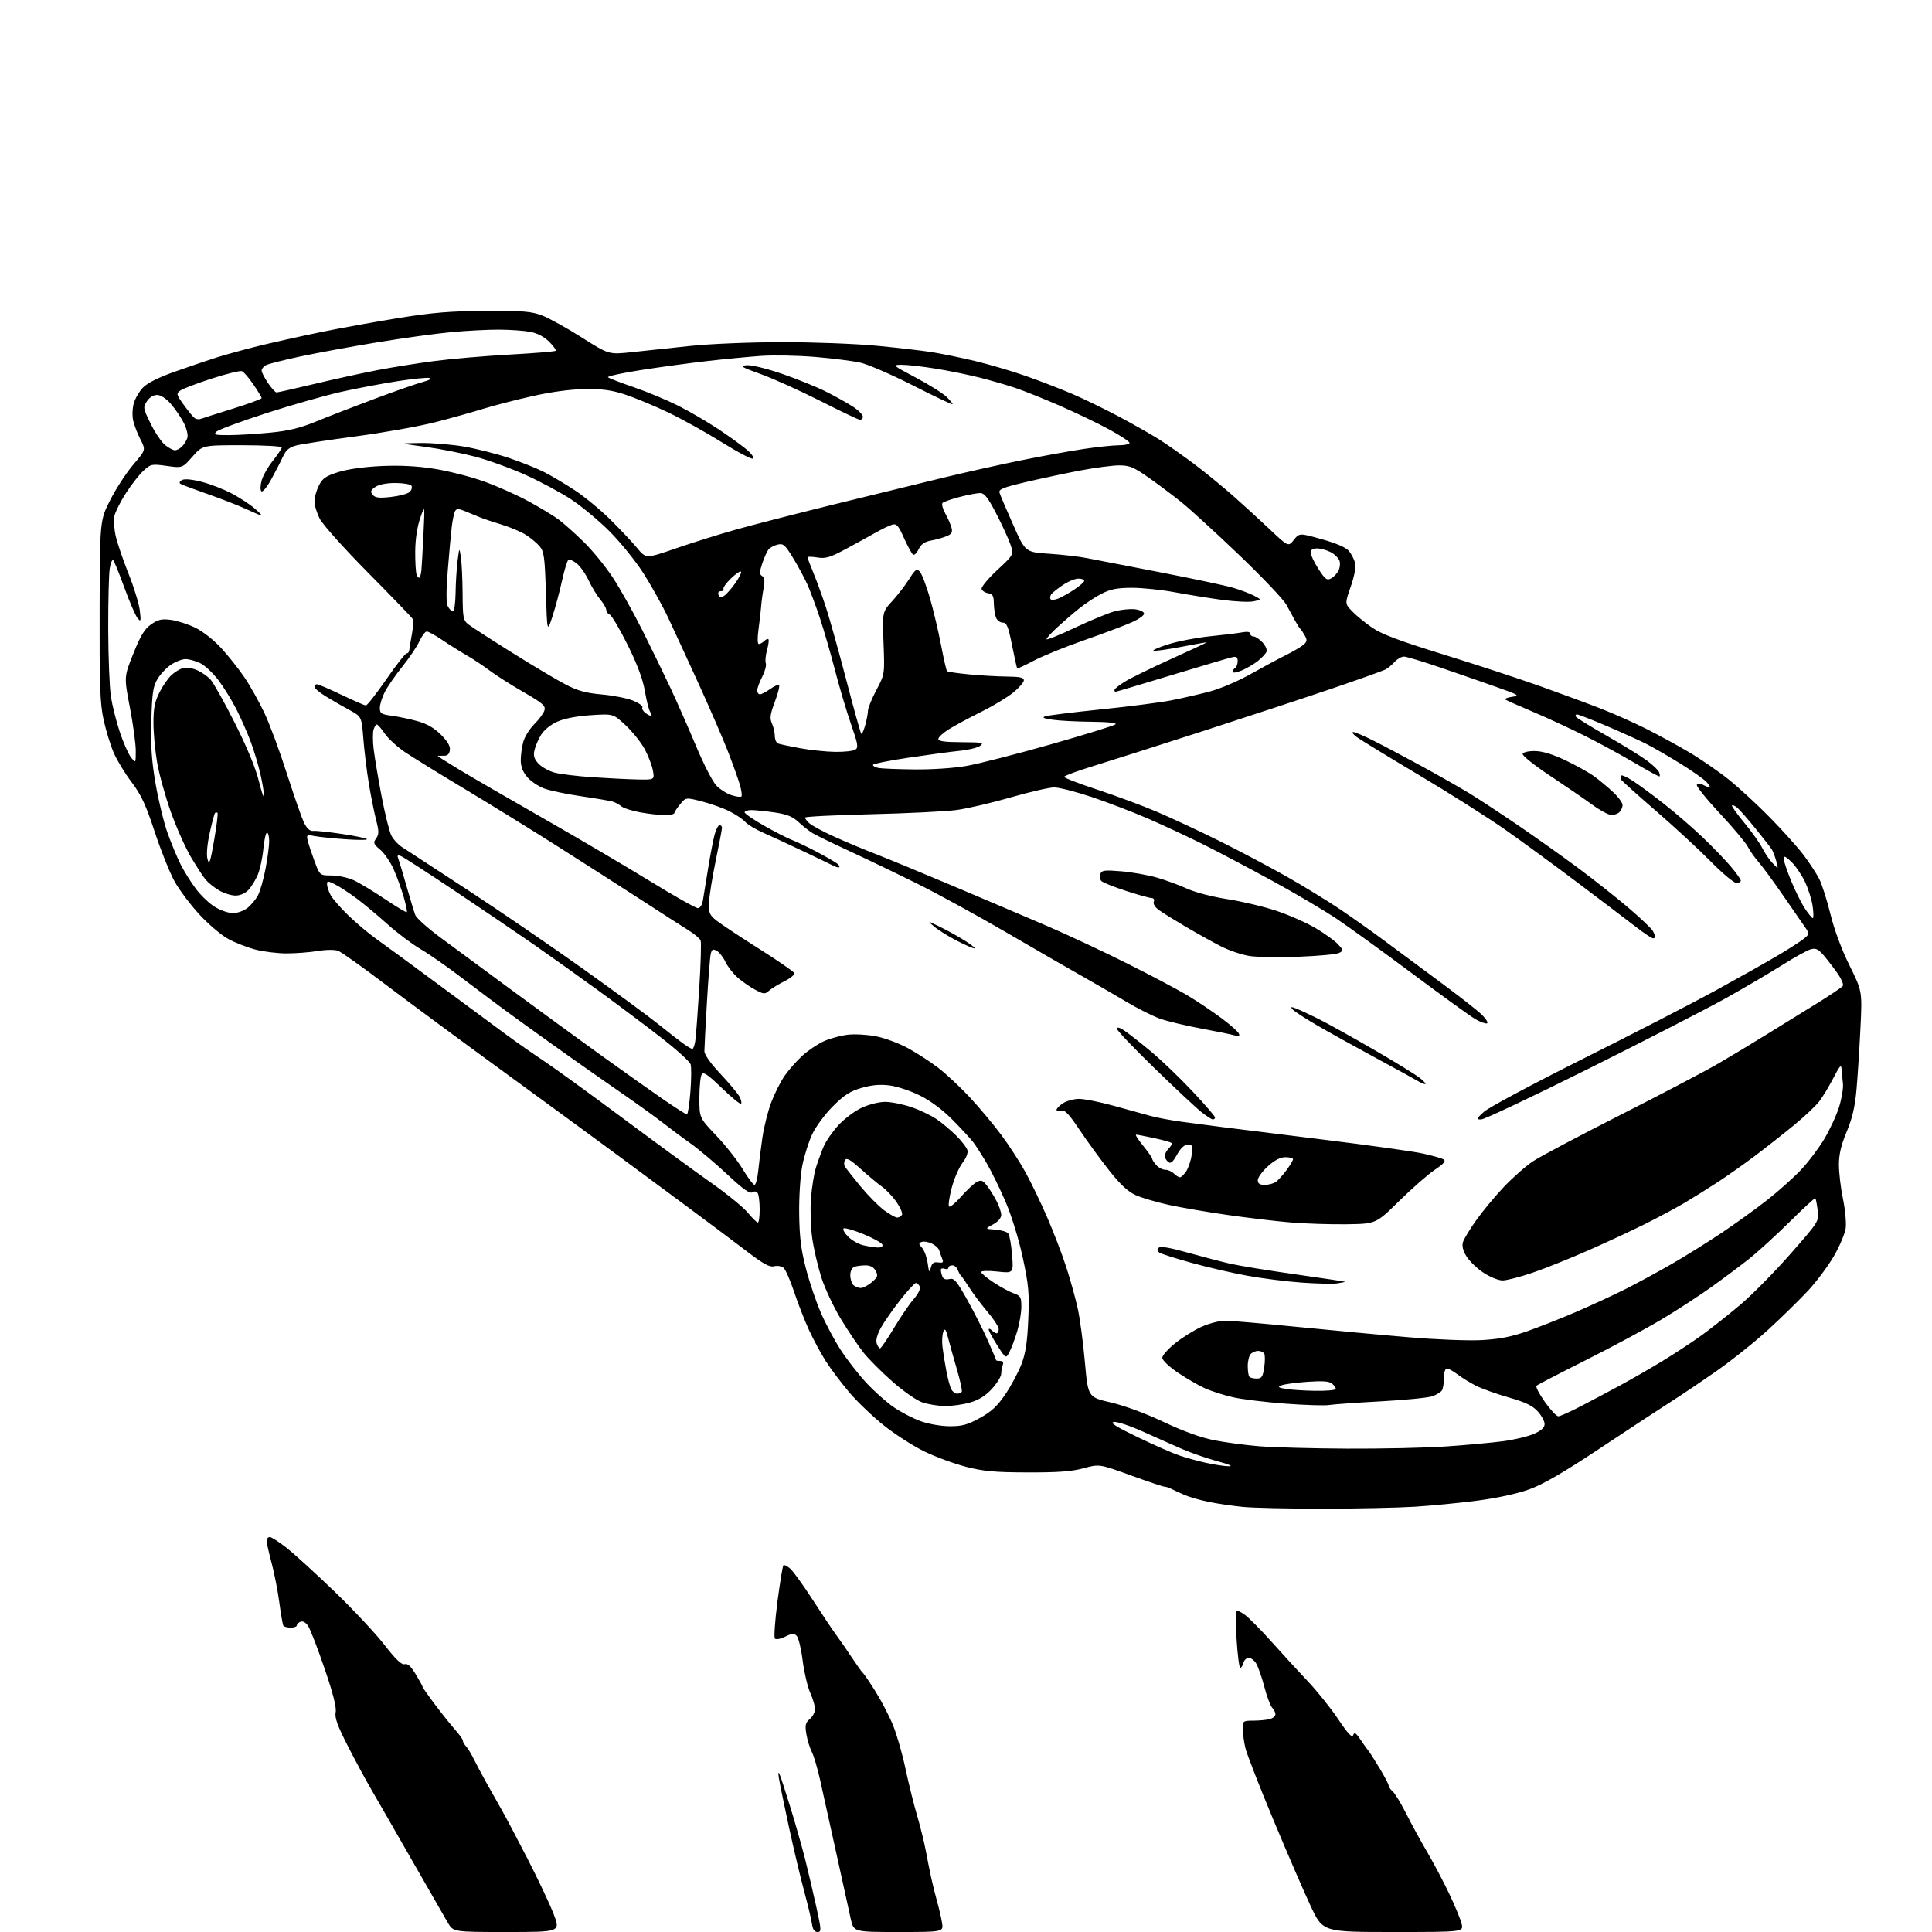 <?xml version="1.0" encoding="UTF-8" standalone="no"?>
<svg 
  version="1.1" 
  xmlns="http://www.w3.org/2000/svg" 
  xmlns:xlink="http://www.w3.org/1999/xlink" 
  xmlns:svg="http://www.w3.org/2000/svg"
  xmlns:rdf="http://www.w3.org/1999/02/22-rdf-syntax-ns#"
  xmlns:cc="http://creativecommons.org/ns#"
  xmlns:dc="http://purl.org/dc/elements/1.1/"
  viewBox="0 0 768 768"
  width="768"
  height="768"
>
<style>svg {background-color: white; }</style>"
<path stroke="none" fill="black" fill-rule="evenodd" d="M201.51,768.00C180.20,768.00 180.20,768.00 178.02,764.32C176.83,762.29 170.43,751.15 163.81,739.57C157.18,727.98 149.93,715.35 147.68,711.50C145.43,707.65 141.17,699.77 138.23,694.00C134.15,686.00 133.00,682.82 133.43,680.65C133.81,678.71 132.41,673.18 129.02,663.27C126.29,655.27 123.36,647.68 122.52,646.40C121.60,644.99 120.40,644.29 119.50,644.64C118.67,644.96 118.00,645.62 118.00,646.11C118.00,646.60 116.90,647.00 115.56,647.00C114.22,647.00 112.90,646.65 112.64,646.22C112.37,645.79 111.65,641.63 111.03,636.97C110.41,632.31 109.03,625.23 107.95,621.24C106.88,617.25 106.00,613.31 106.00,612.49C106.00,611.67 106.56,611.00 107.25,611.00C107.94,611.00 110.97,612.96 114.00,615.35C117.03,617.75 125.50,625.47 132.83,632.52C140.16,639.57 149.09,649.10 152.69,653.70C157.35,659.68 159.69,661.92 160.87,661.54C162.04,661.17 163.33,662.35 165.26,665.55C166.77,668.04 168.00,670.30 168.00,670.58C168.00,670.85 170.28,674.09 173.07,677.79C175.86,681.48 179.46,685.98 181.07,687.78C182.68,689.59 184.00,691.47 184.00,691.96C184.00,692.45 184.56,693.45 185.25,694.18C185.94,694.91 187.27,697.08 188.21,699.00C189.15,700.92 191.55,705.42 193.53,709.00C195.52,712.58 198.19,717.30 199.46,719.50C200.73,721.70 205.25,730.25 209.50,738.50C213.75,746.75 218.49,756.76 220.03,760.75C222.83,768.00 222.83,768.00 201.51,768.00zM324.96,768.00C323.76,768.00 323.08,767.00 322.76,764.75C322.51,762.96 321.14,757.23 319.72,752.00C318.30,746.77 315.57,735.30 313.66,726.50C311.76,717.70 309.95,708.92 309.65,707.00C309.27,704.54 309.37,704.10 309.97,705.50C310.44,706.60 312.42,712.67 314.36,719.00C316.30,725.33 318.86,734.33 320.04,739.00C321.21,743.67 323.19,752.11 324.44,757.75C326.55,767.29 326.58,768.00 324.96,768.00zM357.20,768.00C339.32,768.00 339.32,768.00 338.18,762.75C337.55,759.86 334.95,748.05 332.41,736.50C329.86,724.95 326.96,711.81 325.95,707.31C324.94,702.81 323.47,697.86 322.67,696.31C321.88,694.76 320.92,691.61 320.54,689.31C319.95,685.78 320.17,684.83 321.92,683.33C323.06,682.36 324.00,680.59 324.00,679.40C324.00,678.22 323.13,675.28 322.06,672.87C321.00,670.46 319.65,664.69 319.06,660.03C318.48,655.38 317.41,650.99 316.70,650.27C315.62,649.19 314.81,649.25 312.11,650.60C310.30,651.50 308.48,651.84 308.04,651.37C307.60,650.89 308.06,644.27 309.05,636.65C310.05,629.04 311.11,622.55 311.42,622.24C311.73,621.93 312.96,622.54 314.16,623.59C315.35,624.64 319.37,630.23 323.10,636.00C326.82,641.77 331.04,648.08 332.47,650.00C333.90,651.92 336.70,655.98 338.69,659.00C340.69,662.02 342.63,664.73 343.01,665.00C343.39,665.27 345.63,668.58 347.99,672.34C350.36,676.10 353.51,682.17 355.00,685.84C356.49,689.50 358.71,697.23 359.93,703.00C361.15,708.77 363.21,717.10 364.50,721.50C365.80,725.90 367.36,732.20 367.98,735.50C368.59,738.80 369.58,743.75 370.18,746.50C370.77,749.25 371.84,753.52 372.55,756.00C373.25,758.48 374.12,762.19 374.46,764.25C375.09,768.00 375.09,768.00 357.20,768.00zM553.83,768.00C525.86,768.00 525.86,768.00 521.04,757.75C518.39,752.11 511.67,736.59 506.12,723.26C500.56,709.93 495.57,697.11 495.03,694.76C494.49,692.42 494.04,689.04 494.02,687.25C494.00,684.09 494.12,684.00 498.25,683.99C500.59,683.98 503.51,683.70 504.75,683.37C505.99,683.04 507.00,682.18 507.00,681.45C507.00,680.73 506.42,679.55 505.70,678.82C504.99,678.09 503.58,674.35 502.58,670.50C501.58,666.65 500.12,662.49 499.35,661.25C498.58,660.01 497.25,659.00 496.38,659.00C495.52,659.00 494.58,659.90 494.29,661.00C494.00,662.10 493.43,663.00 493.03,663.00C492.62,663.00 491.97,658.00 491.58,651.89C491.20,645.79 491.11,640.56 491.38,640.28C491.66,640.01 493.18,640.71 494.77,641.84C496.36,642.97 501.20,647.85 505.53,652.70C509.86,657.54 516.38,664.65 520.03,668.50C523.67,672.35 529.06,679.08 531.99,683.45C535.91,689.29 537.49,690.96 537.92,689.73C538.38,688.41 539.02,688.83 540.99,691.78C542.36,693.83 543.72,695.73 544.00,696.00C544.29,696.27 546.20,699.27 548.26,702.65C550.32,706.03 552.00,709.24 552.00,709.78C552.00,710.32 552.71,711.35 553.59,712.07C554.46,712.80 556.89,716.79 558.98,720.94C561.07,725.10 564.78,731.88 567.21,736.00C569.64,740.12 573.57,747.55 575.94,752.50C578.32,757.45 580.60,762.96 581.02,764.75C581.79,768.00 581.79,768.00 553.83,768.00zM526.00,599.73C512.52,599.74 498.12,599.42 494.00,599.01C489.88,598.60 483.80,597.71 480.50,597.03C477.20,596.36 472.93,595.13 471.00,594.32C469.07,593.50 466.72,592.42 465.76,591.92C464.81,591.41 463.56,591.00 463.00,591.00C462.43,591.00 456.35,588.96 449.48,586.47C436.99,581.95 436.99,581.95 430.75,583.65C426.04,584.93 420.56,585.34 408.50,585.30C395.39,585.27 390.97,584.86 384.00,583.07C379.32,581.86 371.90,579.13 367.50,577.00C363.10,574.87 355.87,570.23 351.43,566.70C347.00,563.17 340.80,557.26 337.66,553.56C334.52,549.86 330.32,544.28 328.32,541.17C326.32,538.05 323.25,532.35 321.49,528.50C319.74,524.65 317.09,517.82 315.60,513.33C314.11,508.83 312.24,504.62 311.46,503.96C310.67,503.31 308.99,503.04 307.71,503.36C305.93,503.81 303.49,502.48 296.95,497.48C292.30,493.93 281.35,485.73 272.62,479.26C263.89,472.79 250.39,462.81 242.62,457.08C234.85,451.35 215.22,436.98 199.00,425.16C182.78,413.33 162.13,398.08 153.12,391.26C144.12,384.43 135.70,378.46 134.42,377.97C133.06,377.45 129.71,377.48 126.30,378.04C123.11,378.56 117.56,378.99 113.96,378.99C110.36,379.00 104.77,378.31 101.53,377.47C98.30,376.62 93.43,374.73 90.72,373.25C88.00,371.77 82.89,367.43 79.34,363.61C75.80,359.78 71.34,353.86 69.44,350.46C67.53,347.05 63.97,338.17 61.52,330.73C57.94,319.84 56.13,315.96 52.26,310.85C49.62,307.36 46.43,302.10 45.17,299.16C43.90,296.23 42.11,290.38 41.19,286.16C39.77,279.71 39.52,272.83 39.60,242.68C39.70,206.86 39.70,206.86 43.86,198.68C46.15,194.18 50.26,187.88 53.00,184.68C57.97,178.87 57.97,178.87 55.83,174.68C54.65,172.38 53.35,169.02 52.94,167.20C52.53,165.39 52.62,162.32 53.16,160.40C53.69,158.47 55.33,155.63 56.81,154.09C58.55,152.27 63.02,150.04 69.50,147.74C75.00,145.80 82.42,143.28 86.00,142.14C89.58,141.01 97.00,138.97 102.50,137.60C108.00,136.24 119.03,133.78 127.00,132.13C134.97,130.49 149.15,127.91 158.50,126.41C172.01,124.24 179.09,123.66 193.00,123.59C207.95,123.51 211.23,123.78 215.50,125.41C218.25,126.46 225.34,130.39 231.26,134.15C242.02,140.98 242.02,140.98 251.26,139.98C256.34,139.43 266.80,138.32 274.50,137.51C282.37,136.68 298.35,136.03 311.00,136.02C323.38,136.01 340.29,136.66 348.58,137.46C356.88,138.25 366.78,139.40 370.58,140.01C374.39,140.62 382.00,142.18 387.50,143.49C393.00,144.80 402.00,147.44 407.50,149.36C413.00,151.28 421.32,154.49 426.00,156.49C430.68,158.48 439.14,162.59 444.81,165.61C450.48,168.63 457.68,172.72 460.81,174.70C463.94,176.68 470.10,181.01 474.50,184.31C478.90,187.62 485.86,193.29 489.97,196.91C494.08,200.53 500.75,206.62 504.78,210.44C512.13,217.37 512.13,217.37 514.33,214.61C516.54,211.84 516.54,211.84 525.52,214.37C531.37,216.01 535.11,217.65 536.26,219.07C537.23,220.27 538.31,222.40 538.67,223.80C539.06,225.39 538.41,228.93 536.95,233.16C534.59,239.96 534.59,239.96 537.50,243.00C539.10,244.67 542.68,247.60 545.46,249.50C549.22,252.09 556.34,254.77 573.47,260.06C586.10,263.97 603.42,269.64 611.97,272.68C620.51,275.72 631.55,279.79 636.50,281.74C641.45,283.68 649.40,287.22 654.16,289.60C658.92,291.98 666.65,296.19 671.34,298.96C676.03,301.73 683.16,306.64 687.18,309.86C691.21,313.08 698.64,319.94 703.71,325.11C708.77,330.27 714.77,336.98 717.04,340.00C719.31,343.02 722.05,347.22 723.13,349.31C724.22,351.41 726.23,357.71 727.61,363.31C729.15,369.59 732.06,377.44 735.19,383.75C740.27,394.01 740.27,394.01 739.55,408.75C739.16,416.86 738.46,427.77 738.00,433.00C737.39,439.96 736.34,444.48 734.08,449.89C731.85,455.23 731.00,458.87 731.00,463.03C731.00,466.20 731.72,472.29 732.61,476.56C733.49,480.84 733.98,486.08 733.70,488.21C733.41,490.34 731.31,495.33 729.02,499.29C726.73,503.26 722.08,509.48 718.68,513.13C715.28,516.77 708.23,523.68 703.00,528.48C697.77,533.28 688.55,540.66 682.50,544.89C676.45,549.12 668.00,554.82 663.71,557.54C659.43,560.27 646.87,568.51 635.80,575.87C621.42,585.41 613.44,590.04 607.88,592.05C603.14,593.76 595.07,595.51 587.29,596.52C580.26,597.44 569.10,598.53 562.50,598.94C555.90,599.36 539.48,599.71 526.00,599.73zM488.50,582.86C490.30,582.87 488.49,582.07 484.00,580.87C479.88,579.76 473.57,577.59 470.00,576.04C466.43,574.49 459.33,571.34 454.24,569.04C449.15,566.74 443.98,565.04 442.74,565.25C441.10,565.53 443.62,567.14 452.16,571.25C458.57,574.33 465.99,577.61 468.66,578.52C471.32,579.44 476.20,580.79 479.50,581.51C482.80,582.24 486.85,582.85 488.50,582.86zM535.50,575.85C549.25,575.92 567.02,575.53 575.00,574.97C582.98,574.42 593.10,573.49 597.50,572.91C601.90,572.33 607.41,571.01 609.75,569.98C612.75,568.66 614.00,567.51 614.00,566.07C614.00,564.95 612.76,562.68 611.25,561.02C609.18,558.76 606.31,557.39 599.68,555.49C594.83,554.10 588.98,552.01 586.68,550.84C584.38,549.67 581.11,547.65 579.41,546.36C577.70,545.06 575.79,544.00 575.16,544.00C574.49,544.00 573.99,545.59 573.98,547.75C573.98,549.81 573.63,552.03 573.21,552.69C572.80,553.34 571.13,554.38 569.51,555.00C567.89,555.61 558.68,556.54 549.03,557.05C539.39,557.57 530.10,558.23 528.39,558.51C526.67,558.80 518.80,558.56 510.89,557.97C502.97,557.38 493.62,556.24 490.10,555.43C486.57,554.62 481.64,553.05 479.12,551.94C476.61,550.83 471.75,548.02 468.31,545.71C464.76,543.31 462.05,540.76 462.03,539.77C462.01,538.82 464.36,536.17 467.25,533.87C470.14,531.58 474.88,528.64 477.78,527.35C480.68,526.06 484.84,525.00 487.02,525.00C489.20,525.00 502.13,526.11 515.74,527.47C529.36,528.82 549.27,530.68 560.00,531.58C570.85,532.50 583.71,533.00 589.00,532.71C595.96,532.33 600.77,531.40 607.00,529.22C611.67,527.58 620.42,524.12 626.44,521.54C632.45,518.95 641.28,514.87 646.05,512.48C650.82,510.08 659.17,505.55 664.61,502.41C670.05,499.27 679.00,493.68 684.51,489.99C690.02,486.30 698.12,480.46 702.51,477.01C706.90,473.56 712.90,468.21 715.83,465.12C718.76,462.03 722.96,456.48 725.17,452.78C727.38,449.09 730.04,443.33 731.08,439.99C732.12,436.65 732.80,432.48 732.60,430.71C732.39,428.94 732.15,426.38 732.06,425.00C731.93,422.96 731.33,423.61 728.81,428.50C727.11,431.80 724.59,435.97 723.22,437.77C721.85,439.57 717.30,443.86 713.11,447.30C708.93,450.73 701.90,456.26 697.50,459.57C693.10,462.88 686.35,467.63 682.50,470.13C678.65,472.64 672.80,476.28 669.50,478.23C666.20,480.19 659.31,483.87 654.19,486.43C649.07,488.99 638.94,493.71 631.69,496.91C624.44,500.12 614.40,504.15 609.38,505.87C604.37,507.59 598.93,509.00 597.30,509.00C595.67,509.00 592.26,507.62 589.71,505.93C587.16,504.24 584.13,501.33 582.97,499.45C581.55,497.15 581.08,495.29 581.55,493.77C581.93,492.52 584.28,488.62 586.78,485.11C589.27,481.59 594.20,475.65 597.73,471.90C601.27,468.16 606.50,463.54 609.36,461.64C612.22,459.74 627.83,451.47 644.03,443.26C660.24,435.05 677.77,425.85 683.00,422.80C688.23,419.76 696.55,414.75 701.50,411.68C706.45,408.60 715.32,403.12 721.22,399.50C727.11,395.88 732.22,392.45 732.56,391.90C732.91,391.34 732.04,389.22 730.63,387.19C729.22,385.16 726.79,381.97 725.22,380.09C722.95,377.38 721.88,376.81 719.94,377.31C718.60,377.64 713.45,380.48 708.50,383.60C703.55,386.72 693.42,392.67 686.00,396.82C678.58,400.96 654.17,413.50 631.76,424.68C609.35,435.86 590.01,445.00 588.79,445.00C586.72,445.00 586.80,444.78 589.89,441.95C591.72,440.28 609.49,430.78 629.36,420.84C649.24,410.90 672.90,398.71 681.95,393.75C691.00,388.79 702.03,382.58 706.47,379.96C710.90,377.34 715.64,374.31 716.98,373.22C719.43,371.24 719.43,371.24 716.96,367.74C715.61,365.82 711.68,360.15 708.24,355.14C704.80,350.14 700.70,344.57 699.13,342.77C697.56,340.97 695.57,338.15 694.72,336.50C693.86,334.85 688.83,328.87 683.54,323.21C678.26,317.55 674.20,312.49 674.53,311.96C674.91,311.34 675.80,311.36 676.99,312.00C678.03,312.55 679.19,313.00 679.59,313.00C679.99,313.00 679.46,312.06 678.43,310.92C677.39,309.78 672.69,306.46 667.98,303.54C663.27,300.63 657.19,297.12 654.46,295.73C651.73,294.35 644.64,291.15 638.71,288.61C632.77,286.07 627.45,284.00 626.90,284.00C626.34,284.00 626.13,284.41 626.44,284.91C626.75,285.40 632.29,288.83 638.75,292.51C645.21,296.20 652.39,300.63 654.71,302.36C657.02,304.09 659.17,306.13 659.48,306.89C659.79,307.66 659.90,308.44 659.71,308.62C659.53,308.81 655.16,306.46 650.01,303.40C644.85,300.34 635.88,295.45 630.07,292.54C624.26,289.63 615.00,285.34 609.50,283.01C604.00,280.68 599.05,278.49 598.50,278.14C597.95,277.80 599.07,277.29 600.99,277.01C604.26,276.53 603.88,276.28 594.99,273.14C589.77,271.29 579.73,267.80 572.68,265.39C565.62,262.97 559.06,261.00 558.08,261.00C557.11,261.00 555.46,261.94 554.42,263.09C553.37,264.24 551.73,265.61 550.77,266.12C549.80,266.64 540.57,269.94 530.26,273.45C519.94,276.97 496.88,284.58 479.00,290.36C461.12,296.14 441.21,302.49 434.75,304.47C428.29,306.45 423.00,308.40 423.00,308.81C423.00,309.22 428.96,311.52 436.25,313.92C443.54,316.32 454.23,320.29 460.00,322.75C465.77,325.21 477.02,330.47 485.00,334.44C492.98,338.41 504.90,344.73 511.50,348.47C518.10,352.22 527.55,358.01 532.50,361.33C537.45,364.66 545.15,370.11 549.62,373.44C554.08,376.77 564.06,384.17 571.80,389.87C579.53,395.57 587.29,401.63 589.03,403.34C590.77,405.04 591.70,406.60 591.08,406.81C590.47,407.01 588.35,406.23 586.38,405.06C584.41,403.90 573.21,395.80 561.49,387.06C549.77,378.33 536.21,368.51 531.34,365.24C526.48,361.98 515.08,355.24 506.00,350.28C496.93,345.31 484.55,338.77 478.50,335.75C472.45,332.72 462.57,328.11 456.54,325.49C450.52,322.87 440.41,318.99 434.09,316.86C427.77,314.74 421.00,313.01 419.05,313.01C417.10,313.02 409.32,314.80 401.77,316.98C394.23,319.16 384.55,321.41 380.27,321.99C376.00,322.57 360.69,323.32 346.25,323.67C331.81,324.02 320.00,324.61 320.00,325.00C320.00,325.38 320.80,326.42 321.78,327.30C322.76,328.19 327.11,330.53 331.44,332.50C335.77,334.48 343.18,337.59 347.90,339.41C352.63,341.24 366.85,347.12 379.50,352.47C392.15,357.82 408.80,364.90 416.50,368.21C424.20,371.52 438.38,378.16 448.00,382.96C457.62,387.77 468.65,393.62 472.50,395.96C476.35,398.30 482.30,402.30 485.71,404.85C489.13,407.41 492.18,410.12 492.48,410.87C492.89,411.89 492.45,412.07 490.76,411.57C489.52,411.20 483.55,409.98 477.50,408.86C471.45,407.74 464.15,406.00 461.28,405.00C458.42,404.00 452.34,400.95 447.78,398.24C443.23,395.52 435.23,390.89 430.00,387.95C424.77,385.01 411.27,377.22 400.00,370.64C388.73,364.07 372.98,355.44 365.00,351.47C357.02,347.50 344.88,341.66 338.00,338.48C331.12,335.31 324.38,332.02 323.00,331.18C321.62,330.33 319.10,328.35 317.40,326.76C315.03,324.57 312.77,323.67 307.90,322.96C304.38,322.46 300.26,322.03 298.75,322.02C297.24,322.01 296.00,322.41 296.00,322.91C296.00,323.41 299.49,325.81 303.75,328.24C308.01,330.67 313.07,333.25 315.00,333.98C316.93,334.72 321.43,336.88 325.00,338.78C328.57,340.69 332.07,342.71 332.77,343.27C333.47,343.83 333.86,344.48 333.62,344.71C333.39,344.95 332.36,344.71 331.35,344.18C330.33,343.65 324.77,340.98 319.00,338.24C313.23,335.50 306.14,332.23 303.25,330.96C300.36,329.69 297.21,327.79 296.25,326.72C295.29,325.66 292.48,323.76 290.00,322.51C287.52,321.26 282.60,319.49 279.06,318.59C272.62,316.94 272.62,316.94 270.35,319.72C269.10,321.25 268.06,322.84 268.04,323.25C268.02,323.66 266.28,324.00 264.18,324.00C262.08,324.00 257.70,323.51 254.43,322.91C251.17,322.31 247.82,321.24 247.00,320.53C246.18,319.82 244.60,318.97 243.50,318.64C242.40,318.32 236.78,317.36 231.00,316.52C225.22,315.68 218.60,314.29 216.28,313.43C213.96,312.56 210.92,310.50 209.53,308.85C207.82,306.83 207.00,304.65 207.01,302.17C207.01,300.15 207.47,296.85 208.03,294.84C208.59,292.83 210.56,289.68 212.41,287.84C214.27,286.00 216.07,283.55 216.42,282.39C216.96,280.56 215.82,279.57 207.96,275.03C202.97,272.15 196.97,268.33 194.64,266.55C192.31,264.78 188.17,262.03 185.45,260.46C182.73,258.89 178.31,256.11 175.64,254.30C172.96,252.48 170.26,251.01 169.64,251.03C169.01,251.04 167.71,252.77 166.74,254.87C165.77,256.98 162.72,261.52 159.95,264.96C157.19,268.41 154.04,272.96 152.96,275.07C151.88,277.19 151.00,280.04 151.00,281.40C151.00,283.60 151.53,283.95 155.75,284.52C158.36,284.87 162.95,285.84 165.96,286.67C169.73,287.71 172.60,289.37 175.28,292.05C177.97,294.73 179.05,296.62 178.83,298.21C178.59,299.85 177.86,300.48 176.25,300.42C175.01,300.38 174.00,300.43 174.00,300.54C174.00,300.64 177.71,302.99 182.25,305.75C186.79,308.51 201.75,317.19 215.50,325.03C229.25,332.88 248.46,344.18 258.19,350.15C267.92,356.12 276.56,361.00 277.39,361.00C278.33,361.00 279.11,359.75 279.44,357.75C279.73,355.96 280.67,350.23 281.52,345.00C282.37,339.77 283.52,333.81 284.07,331.75C284.63,329.69 285.51,328.00 286.04,328.00C286.57,328.00 287.00,328.48 287.00,329.06C287.00,329.65 285.88,335.55 284.50,342.18C283.13,348.80 281.93,356.29 281.83,358.82C281.68,362.84 282.04,363.72 284.71,365.86C286.38,367.21 293.98,372.25 301.59,377.06C309.20,381.87 315.59,386.27 315.78,386.85C315.97,387.42 314.19,388.87 311.82,390.06C309.44,391.26 306.69,392.95 305.70,393.82C304.05,395.27 303.59,395.24 300.23,393.45C298.21,392.38 295.08,390.21 293.27,388.64C291.47,387.07 289.26,384.24 288.37,382.36C287.47,380.47 285.91,378.49 284.89,377.94C283.39,377.14 282.95,377.37 282.52,379.23C282.23,380.48 281.55,389.15 281.01,398.50C280.46,407.85 280.01,416.53 280.01,417.79C280.00,419.23 282.35,422.58 286.37,426.86C289.87,430.59 293.28,434.66 293.95,435.91C294.62,437.15 294.90,438.43 294.58,438.75C294.26,439.07 290.81,436.25 286.92,432.49C281.37,427.13 279.64,425.96 278.93,427.08C278.44,427.86 278.02,432.07 278.02,436.42C278.00,444.35 278.00,444.35 284.75,451.44C288.46,455.34 293.19,461.34 295.25,464.77C297.32,468.20 299.42,471.00 299.93,471.00C300.44,471.00 301.11,468.41 301.43,465.25C301.74,462.09 302.49,456.12 303.10,452.00C303.71,447.88 305.27,441.68 306.56,438.24C307.86,434.80 310.25,430.05 311.87,427.68C313.50,425.32 316.73,421.67 319.04,419.58C321.36,417.49 325.22,414.90 327.63,413.84C330.03,412.78 334.24,411.64 336.97,411.32C339.71,410.99 344.77,411.27 348.22,411.94C351.67,412.61 357.39,414.73 360.93,416.66C364.47,418.58 369.92,422.13 373.04,424.53C376.17,426.94 381.78,432.19 385.52,436.20C389.26,440.22 394.87,446.93 397.99,451.11C401.12,455.30 405.49,462.05 407.71,466.11C409.94,470.18 413.81,478.23 416.31,484.00C418.82,489.77 422.22,498.66 423.87,503.75C425.51,508.83 427.57,516.26 428.44,520.25C429.31,524.24 430.58,533.78 431.26,541.45C432.50,555.40 432.50,555.40 441.58,557.51C447.02,558.77 455.44,561.88 462.58,565.26C470.25,568.89 477.35,571.47 482.50,572.49C486.90,573.36 495.00,574.45 500.50,574.90C506.00,575.35 521.75,575.78 535.50,575.85zM377.50,566.95C382.44,566.97 384.56,566.39 389.50,563.68C394.11,561.14 396.46,558.96 399.66,554.23C401.95,550.85 404.82,545.47 406.04,542.29C407.71,537.92 408.37,533.56 408.75,524.47C409.19,513.99 408.91,510.84 406.57,499.97C405.05,492.85 402.16,483.43 399.84,478.00C397.61,472.78 394.22,465.82 392.31,462.54C390.39,459.27 387.95,455.44 386.88,454.04C385.80,452.65 382.13,448.66 378.71,445.20C374.79,441.22 370.02,437.65 365.76,435.52C362.06,433.67 356.59,431.84 353.62,431.47C349.80,430.99 346.52,431.29 342.45,432.47C337.88,433.80 335.53,435.31 331.03,439.82C327.88,442.98 324.23,447.94 322.81,451.00C321.41,454.02 319.64,459.65 318.90,463.50C318.14,467.41 317.60,475.80 317.69,482.50C317.80,491.68 318.43,496.77 320.34,504.17C321.72,509.49 324.39,517.42 326.29,521.79C328.18,526.16 331.74,532.84 334.19,536.62C336.64,540.40 341.19,546.25 344.31,549.62C347.42,552.98 352.34,557.37 355.24,559.36C358.13,561.35 362.98,563.87 366.00,564.95C369.11,566.07 374.11,566.94 377.50,566.95zM619.45,563.00C620.16,563.00 624.29,561.15 628.62,558.89C632.95,556.63 639.88,552.96 644.00,550.73C648.12,548.51 655.55,544.24 660.50,541.25C665.45,538.26 672.65,533.54 676.50,530.75C680.35,527.96 687.27,522.49 691.88,518.59C696.50,514.69 705.41,505.65 711.69,498.50C723.10,485.50 723.10,485.50 722.55,481.08C722.24,478.65 721.83,476.50 721.63,476.30C721.44,476.10 716.83,480.34 711.39,485.72C705.95,491.10 698.66,497.75 695.18,500.50C691.70,503.25 684.95,508.29 680.18,511.71C675.41,515.12 666.55,520.88 660.50,524.49C654.45,528.11 640.95,535.37 630.50,540.62C620.05,545.87 611.17,550.48 610.77,550.86C610.37,551.25 611.87,554.13 614.10,557.28C616.33,560.43 618.74,563.00 619.45,563.00zM375.57,558.92C372.78,558.88 368.69,558.20 366.48,557.41C364.27,556.63 359.01,552.95 354.80,549.24C350.59,545.53 345.46,540.41 343.40,537.86C341.34,535.30 337.25,529.25 334.31,524.41C331.37,519.57 327.83,512.03 326.45,507.65C325.07,503.28 323.45,496.28 322.86,492.10C322.27,487.92 322.04,480.90 322.37,476.50C322.69,472.10 323.60,466.48 324.39,464.00C325.18,461.52 326.55,457.78 327.45,455.68C328.35,453.58 330.98,449.80 333.29,447.28C335.61,444.76 339.75,441.64 342.50,440.36C345.28,439.06 349.40,438.02 351.78,438.01C354.14,438.00 358.82,438.93 362.20,440.07C365.57,441.20 370.17,443.41 372.42,444.96C374.66,446.51 378.18,449.48 380.23,451.54C382.28,453.60 384.22,456.12 384.54,457.13C384.90,458.26 384.15,460.25 382.58,462.30C381.18,464.14 379.26,468.62 378.30,472.27C377.35,475.91 376.88,479.21 377.27,479.60C377.66,479.99 379.83,478.21 382.09,475.64C384.35,473.06 387.13,470.47 388.26,469.86C389.97,468.95 390.63,469.16 392.19,471.13C393.22,472.43 394.95,475.17 396.03,477.21C397.12,479.25 398.00,481.83 398.00,482.93C398.00,484.18 396.75,485.63 394.75,486.72C391.50,488.50 391.50,488.50 395.67,488.80C397.97,488.97 400.27,489.65 400.79,490.30C401.30,490.96 401.99,494.80 402.31,498.82C402.90,506.15 402.90,506.15 396.45,505.46C392.87,505.07 390.00,505.16 390.00,505.65C390.00,506.13 392.27,508.02 395.04,509.83C397.81,511.65 401.41,513.60 403.04,514.16C405.69,515.09 406.00,515.64 406.00,519.42C406.00,521.74 405.28,526.08 404.39,529.07C403.51,532.06 402.12,535.78 401.32,537.34C399.86,540.18 399.86,540.18 396.45,534.84C394.58,531.90 393.04,529.07 393.03,528.55C393.01,528.03 393.54,528.14 394.20,528.80C394.86,529.46 395.76,530.00 396.20,530.00C396.64,530.00 397.00,529.26 397.00,528.36C397.00,527.45 395.05,524.42 392.66,521.61C390.27,518.80 387.01,514.48 385.42,512.00C383.82,509.52 382.26,507.27 381.94,507.00C381.62,506.73 381.06,505.71 380.71,504.75C380.35,503.79 379.37,503.00 378.53,503.00C377.69,503.00 377.00,503.44 377.00,503.97C377.00,504.50 376.32,504.68 375.50,504.36C374.68,504.05 374.00,504.25 374.00,504.81C374.00,505.38 374.27,506.55 374.60,507.41C375.00,508.45 375.95,508.80 377.39,508.44C379.27,507.97 380.23,509.08 384.50,516.70C387.21,521.54 390.91,528.87 392.72,532.99C394.52,537.11 396.00,540.60 396.00,540.74C396.00,540.88 396.72,541.00 397.61,541.00C398.66,541.00 399.01,541.54 398.61,542.58C398.27,543.45 398.00,545.03 398.00,546.08C398.00,547.13 396.37,549.79 394.39,551.99C391.88,554.77 389.23,556.45 385.71,557.49C382.92,558.32 378.36,558.96 375.57,558.92zM380.48,554.00C381.25,554.00 382.08,553.66 382.32,553.25C382.56,552.84 381.71,548.90 380.43,544.50C379.15,540.10 377.57,534.48 376.93,532.00C375.95,528.27 375.61,527.84 374.96,529.50C374.53,530.60 374.39,533.30 374.66,535.50C374.93,537.70 375.62,541.98 376.19,545.00C376.76,548.02 377.64,551.29 378.15,552.25C378.65,553.21 379.70,554.00 380.48,554.00zM522.75,552.87C527.29,552.94 531.00,552.61 531.00,552.12C531.00,551.64 530.31,550.67 529.47,549.98C528.37,549.06 525.63,548.87 519.72,549.29C515.20,549.61 510.60,550.23 509.50,550.67C507.79,551.35 508.02,551.57 511.00,552.10C512.92,552.45 518.21,552.80 522.75,552.87zM499.61,548.00C501.53,548.00 501.98,547.32 502.54,543.57C502.91,541.14 502.91,538.66 502.54,538.07C502.18,537.48 501.10,537.00 500.14,537.00C499.18,537.00 497.86,537.54 497.20,538.20C496.54,538.86 496.00,541.03 496.00,543.03C496.00,545.03 496.30,546.97 496.67,547.33C497.03,547.70 498.36,548.00 499.61,548.00zM349.83,536.00C350.21,536.00 352.70,532.36 355.37,527.91C358.03,523.46 361.56,518.29 363.21,516.41C364.94,514.45 365.97,512.36 365.64,511.50C365.32,510.67 364.64,510.00 364.12,510.00C363.61,510.00 360.80,513.03 357.89,516.74C354.98,520.44 351.53,525.38 350.22,527.72C348.74,530.36 348.09,532.72 348.49,533.98C348.85,535.09 349.45,536.00 349.83,536.00zM342.14,512.00C343.10,512.00 345.10,510.96 346.58,509.69C348.91,507.68 349.11,507.08 348.10,505.19C347.31,503.71 345.99,503.00 344.05,503.00C342.46,503.00 340.45,503.27 339.58,503.61C338.68,503.95 338.00,505.37 338.00,506.91C338.00,508.39 338.54,510.14 339.20,510.80C339.86,511.46 341.18,512.00 342.14,512.00zM531.50,510.17C529.85,510.43 523.55,510.28 517.50,509.86C511.45,509.43 501.68,508.20 495.80,507.12C489.91,506.05 480.00,503.76 473.77,502.03C467.55,500.31 461.79,498.49 460.98,497.99C459.96,497.36 459.83,496.77 460.56,496.04C461.29,495.31 464.78,495.88 472.06,497.92C477.80,499.53 485.43,501.52 489.00,502.34C492.57,503.16 504.38,505.08 515.22,506.61C526.07,508.14 534.85,509.46 534.72,509.55C534.60,509.64 533.15,509.92 531.50,510.17zM369.99,504.00C370.47,502.08 371.15,501.58 372.95,501.84C374.87,502.11 375.15,501.85 374.53,500.34C374.11,499.33 373.58,497.82 373.34,497.00C373.09,496.17 371.76,494.96 370.38,494.31C368.99,493.65 367.19,493.37 366.38,493.68C365.12,494.17 365.14,494.50 366.54,496.05C367.44,497.04 368.44,499.79 368.77,502.17C369.28,505.84 369.46,506.12 369.99,504.00zM348.83,495.90C350.28,495.96 351.01,495.53 350.76,494.75C350.53,494.06 347.13,492.18 343.19,490.57C339.26,488.95 335.71,487.95 335.32,488.35C334.93,488.74 335.76,490.22 337.18,491.63C338.59,493.04 341.27,494.56 343.12,495.00C344.98,495.44 347.55,495.84 348.83,495.90zM535.23,486.66C528.78,486.75 518.77,486.42 513.00,485.93C507.23,485.45 495.98,484.11 488.00,482.97C480.02,481.83 469.56,480.04 464.74,478.99C459.92,477.94 454.00,476.21 451.59,475.14C448.41,473.73 445.49,471.04 440.97,465.35C437.55,461.03 432.26,453.78 429.21,449.23C424.85,442.71 423.29,441.09 421.84,441.55C420.83,441.87 420.00,441.71 420.00,441.18C420.00,440.66 421.15,439.47 422.56,438.55C423.97,437.63 426.79,436.85 428.83,436.82C430.86,436.79 437.02,438.00 442.52,439.51C448.01,441.02 454.66,442.85 457.30,443.58C459.93,444.31 465.78,445.40 470.30,445.99C474.81,446.59 481.88,447.51 486.00,448.05C490.12,448.59 508.12,450.82 526.00,453.01C543.88,455.20 561.65,457.68 565.50,458.52C569.35,459.36 573.11,460.43 573.86,460.90C574.87,461.53 573.96,462.59 570.36,465.01C567.69,466.80 561.33,472.37 556.23,477.38C546.96,486.50 546.96,486.50 535.23,486.66zM301.25,485.98C301.66,485.99 301.99,483.64 301.98,480.75C301.98,477.86 301.63,474.96 301.21,474.30C300.73,473.56 299.92,473.43 299.04,473.97C298.03,474.60 295.26,472.62 289.07,466.82C284.36,462.41 277.87,456.94 274.66,454.65C271.45,452.37 266.50,448.68 263.66,446.46C260.82,444.23 253.78,439.15 248.00,435.15C242.22,431.16 232.93,424.65 227.34,420.69C221.76,416.74 212.08,409.81 205.84,405.29C199.60,400.78 189.78,393.46 184.02,389.04C178.25,384.61 170.71,379.34 167.25,377.32C163.80,375.30 157.84,370.82 154.01,367.37C150.17,363.92 144.66,359.32 141.77,357.16C138.87,355.00 135.04,352.49 133.25,351.59C130.32,350.11 130.00,350.10 130.00,351.52C130.00,352.39 130.64,354.31 131.42,355.80C132.21,357.28 135.47,361.01 138.67,364.09C141.88,367.16 146.97,371.42 150.00,373.55C153.03,375.68 164.28,383.93 175.00,391.88C185.72,399.83 197.65,408.65 201.50,411.48C205.35,414.31 211.85,418.85 215.95,421.57C220.05,424.28 234.29,434.60 247.59,444.50C260.89,454.40 276.76,466.01 282.87,470.30C288.98,474.60 295.45,479.88 297.24,482.04C299.03,484.20 300.84,485.97 301.25,485.98zM356.64,484.00C357.32,484.00 358.18,483.52 358.54,482.94C358.90,482.36 357.94,480.08 356.42,477.88C354.90,475.69 352.27,472.90 350.57,471.70C348.88,470.50 345.08,467.33 342.12,464.65C338.14,461.05 336.54,460.13 335.94,461.10C335.49,461.82 335.44,462.96 335.81,463.63C336.19,464.30 338.98,467.85 342.00,471.52C345.02,475.18 349.28,479.49 351.45,481.09C353.62,482.69 355.95,484.00 356.64,484.00zM502.81,471.00C504.35,471.00 506.37,470.44 507.29,469.75C508.21,469.06 510.09,466.95 511.48,465.06C512.87,463.16 514.00,461.25 514.00,460.81C514.00,460.36 512.65,460.00 511.00,460.00C508.96,460.00 506.73,461.16 504.00,463.62C501.80,465.61 500.00,468.08 500.00,469.12C500.00,470.51 500.72,471.00 502.81,471.00zM469.05,468.00C469.55,468.00 470.68,466.89 471.57,465.54C472.45,464.18 473.42,461.26 473.72,459.04C474.20,455.45 474.03,455.00 472.20,455.00C470.83,455.00 469.37,456.34 467.89,458.98C466.15,462.08 465.36,462.72 464.33,461.86C463.60,461.25 463.00,460.17 463.00,459.45C463.00,458.73 463.73,457.41 464.62,456.52C465.51,455.63 465.98,454.65 465.67,454.34C465.36,454.03 462.27,453.17 458.80,452.42C455.34,451.68 452.11,451.05 451.63,451.04C451.15,451.02 452.39,452.99 454.38,455.42C456.37,457.85 458.00,460.18 458.00,460.59C458.00,461.00 458.74,462.17 459.65,463.17C460.57,464.18 462.17,465.00 463.23,465.00C464.28,465.00 465.82,465.68 466.64,466.50C467.47,467.32 468.55,468.00 469.05,468.00zM482.14,445.00C481.66,445.00 479.58,443.65 477.50,442.00C475.42,440.35 467.03,432.50 458.86,424.56C450.69,416.62 444.00,409.60 444.00,408.95C444.00,408.19 444.98,408.40 446.75,409.54C448.26,410.52 452.98,414.20 457.23,417.73C461.48,421.25 469.02,428.46 473.98,433.75C478.94,439.04 483.00,443.73 483.00,444.18C483.00,444.63 482.61,445.00 482.14,445.00zM273.06,443.00C273.43,443.00 274.06,438.96 274.44,434.02C274.83,429.08 274.87,424.16 274.53,423.08C274.19,422.01 269.09,417.37 263.20,412.77C257.32,408.18 245.97,399.67 238.00,393.86C230.03,388.06 218.32,379.72 212.00,375.33C205.68,370.94 191.64,361.41 180.82,354.17C170.00,346.92 160.36,340.69 159.40,340.32C158.01,339.79 157.80,340.03 158.37,341.51C158.76,342.53 160.24,347.45 161.65,352.43C163.06,357.42 164.61,362.50 165.08,363.73C165.55,364.96 170.11,369.04 175.22,372.80C180.32,376.56 193.12,385.99 203.65,393.76C214.19,401.53 230.16,413.18 239.15,419.65C248.14,426.12 259.30,434.02 263.94,437.21C268.58,440.39 272.68,443.00 273.06,443.00zM566.50,430.94C565.95,430.91 564.83,430.45 564.00,429.93C563.17,429.41 555.52,425.21 547.00,420.60C538.48,415.99 527.75,410.03 523.17,407.36C518.59,404.69 514.37,401.92 513.78,401.22C512.92,400.19 513.22,400.13 515.27,400.91C516.68,401.45 520.68,403.31 524.17,405.05C527.65,406.79 537.48,412.25 546.00,417.18C554.52,422.11 562.85,427.24 564.50,428.57C566.15,429.90 567.05,430.97 566.50,430.94zM275.20,416.97C275.59,416.99 276.12,415.54 276.39,413.75C276.65,411.96 277.36,402.58 277.96,392.90C278.56,383.21 278.81,374.66 278.51,373.88C278.21,373.10 276.06,371.28 273.73,369.83C271.40,368.38 262.75,362.82 254.50,357.47C246.25,352.13 231.13,342.45 220.91,335.97C210.68,329.48 194.26,319.35 184.41,313.44C174.56,307.54 164.00,301.02 160.94,298.95C157.89,296.88 154.29,293.57 152.94,291.60C151.60,289.63 150.19,288.01 149.82,288.01C149.44,288.00 148.85,288.90 148.50,290.01C148.15,291.12 148.16,294.60 148.53,297.76C148.90,300.92 150.31,309.32 151.67,316.44C153.03,323.56 154.80,330.64 155.59,332.18C156.39,333.72 158.27,335.76 159.77,336.71C161.27,337.66 172.96,345.29 185.74,353.67C198.52,362.04 219.22,376.20 231.74,385.12C244.26,394.04 257.65,403.87 261.50,406.97C265.35,410.06 269.85,413.57 271.50,414.76C273.15,415.96 274.82,416.95 275.20,416.97zM516.50,380.31C508.80,380.60 500.02,380.49 497.00,380.07C493.98,379.65 488.80,377.93 485.50,376.26C482.20,374.58 475.90,371.08 471.50,368.48C467.10,365.89 462.28,362.90 460.80,361.84C459.17,360.69 458.31,359.35 458.65,358.46C458.98,357.61 458.63,357.00 457.82,357.00C457.05,357.00 452.49,355.73 447.68,354.17C442.87,352.61 438.44,350.84 437.84,350.24C437.23,349.63 437.03,348.37 437.39,347.43C437.96,345.94 439.04,345.80 445.79,346.36C450.05,346.72 456.45,347.86 460.02,348.90C463.58,349.94 468.98,351.93 472.00,353.31C475.09,354.72 482.05,356.53 487.91,357.43C493.63,358.31 502.41,360.40 507.41,362.07C512.41,363.74 519.42,366.84 523.00,368.96C526.58,371.08 530.55,373.94 531.84,375.32C534.07,377.70 534.09,377.88 532.34,378.80C531.33,379.34 524.20,380.01 516.50,380.31zM387.34,377.00C386.76,377.00 383.59,375.61 380.30,373.92C377.01,372.22 373.01,369.73 371.41,368.38C368.50,365.92 368.50,365.92 373.71,368.46C376.57,369.85 381.05,372.34 383.66,374.00C386.26,375.65 387.92,377.00 387.34,377.00zM657.09,373.00C656.59,373.00 653.55,370.97 650.34,368.49C647.13,366.01 636.85,358.21 627.50,351.16C618.15,344.11 604.96,334.46 598.18,329.70C591.40,324.95 575.88,315.12 563.68,307.87C551.48,300.61 540.43,293.85 539.12,292.84C537.80,291.83 537.28,291.00 537.95,291.00C538.61,291.00 542.23,292.54 545.97,294.42C549.72,296.30 558.32,300.85 565.08,304.54C571.84,308.23 580.32,313.05 583.93,315.25C587.54,317.45 596.12,323.08 603.00,327.76C609.88,332.44 620.67,340.11 627.00,344.80C633.33,349.49 642.46,356.71 647.31,360.84C652.15,364.97 656.54,369.14 657.06,370.11C657.58,371.08 658.00,372.12 658.00,372.43C658.00,372.75 657.59,373.00 657.09,373.00zM720.63,365.00C720.96,365.00 720.93,362.86 720.56,360.25C720.19,357.64 718.80,353.24 717.48,350.47C716.15,347.70 713.70,344.13 712.03,342.53C709.82,340.41 709.00,340.06 709.00,341.21C709.00,342.08 710.32,346.03 711.93,349.99C713.54,353.95 716.02,358.94 717.44,361.09C718.86,363.24 720.30,365.00 720.63,365.00zM92.62,362.99C94.33,363.00 96.92,362.06 98.39,360.91C99.85,359.76 101.73,357.48 102.58,355.84C103.43,354.20 104.77,349.48 105.56,345.34C106.35,341.21 107.00,336.29 107.00,334.41C107.00,332.54 106.62,331.00 106.14,331.00C105.67,331.00 105.02,333.89 104.69,337.43C104.36,340.96 103.37,345.57 102.50,347.66C101.62,349.76 99.95,352.49 98.78,353.74C97.46,355.14 95.48,356.00 93.58,356.00C91.88,355.99 88.92,355.05 87.00,353.90C85.08,352.75 82.70,350.84 81.72,349.66C80.74,348.47 78.15,344.49 75.96,340.81C73.78,337.14 70.18,329.09 67.97,322.93C65.77,316.77 63.30,307.91 62.48,303.23C61.67,298.56 61.00,291.41 61.00,287.34C61.00,281.50 61.51,278.94 63.40,275.22C64.72,272.62 66.86,269.54 68.15,268.36C69.44,267.19 71.48,265.93 72.68,265.57C73.87,265.21 76.35,265.55 78.18,266.33C80.00,267.11 82.48,268.81 83.68,270.12C84.87,271.43 89.25,279.25 93.40,287.50C98.22,297.06 101.66,305.40 102.90,310.50C103.98,314.90 104.89,317.52 104.93,316.31C104.97,315.11 104.31,311.13 103.46,307.47C102.61,303.81 100.87,298.04 99.59,294.65C98.31,291.25 95.81,285.58 94.03,282.05C92.24,278.52 89.01,273.28 86.84,270.40C84.67,267.53 81.39,264.46 79.55,263.59C77.70,262.71 75.09,262.00 73.75,262.00C72.40,262.00 69.79,263.01 67.95,264.25C66.11,265.49 63.68,268.08 62.55,270.00C60.82,272.95 60.45,275.59 60.15,286.70C59.89,296.84 60.29,302.68 61.90,311.87C63.05,318.46 65.17,327.14 66.62,331.17C68.06,335.20 70.37,340.75 71.74,343.50C73.11,346.25 75.87,350.67 77.87,353.33C79.87,355.99 83.30,359.25 85.50,360.57C87.70,361.90 90.90,362.99 92.62,362.99zM161.73,362.60C161.94,362.39 161.37,359.64 160.46,356.50C159.54,353.36 157.75,348.43 156.48,345.55C155.21,342.67 152.81,339.18 151.15,337.78C148.44,335.50 148.28,335.05 149.52,333.28C150.69,331.61 150.68,330.50 149.50,325.91C148.74,322.93 147.44,316.45 146.62,311.50C145.80,306.55 144.82,298.53 144.44,293.68C143.75,284.86 143.75,284.86 138.80,282.18C136.08,280.71 131.86,278.27 129.43,276.77C126.99,275.27 125.00,273.58 125.00,273.02C125.00,272.46 125.44,272.00 125.98,272.00C126.52,272.00 130.91,273.88 135.73,276.19C140.55,278.49 144.92,280.40 145.42,280.44C145.93,280.47 149.61,275.77 153.60,270.00C157.58,264.23 161.23,259.58 161.71,259.68C162.18,259.78 162.65,259.10 162.74,258.18C162.83,257.26 163.30,254.38 163.79,251.79C164.27,249.20 164.34,246.55 163.94,245.90C163.54,245.25 155.57,237.00 146.22,227.55C136.88,218.11 128.28,208.52 127.12,206.23C125.95,203.95 125.00,200.82 125.00,199.29C125.00,197.76 125.79,194.94 126.75,193.03C128.21,190.12 129.49,189.24 134.50,187.66C138.17,186.50 144.81,185.57 151.57,185.26C159.10,184.92 165.86,185.27 172.71,186.36C178.26,187.24 187.09,189.49 192.35,191.37C197.60,193.25 205.64,196.83 210.20,199.33C214.77,201.83 220.07,205.04 222.00,206.47C223.93,207.89 228.38,211.86 231.90,215.28C235.42,218.70 240.68,225.13 243.59,229.56C246.50,233.99 251.80,243.45 255.37,250.58C258.94,257.71 263.96,268.04 266.54,273.52C269.11,279.01 273.67,289.35 276.66,296.50C279.65,303.65 283.28,310.73 284.72,312.23C286.15,313.73 288.86,315.46 290.73,316.08C292.60,316.69 294.40,316.93 294.73,316.61C295.05,316.28 294.75,314.10 294.05,311.76C293.36,309.42 291.21,303.45 289.28,298.50C287.35,293.55 282.18,281.62 277.80,272.00C273.41,262.38 267.91,250.44 265.57,245.48C263.23,240.52 258.74,232.48 255.61,227.62C252.47,222.76 246.44,215.33 242.20,211.11C237.97,206.89 231.21,201.26 227.18,198.60C223.16,195.94 215.06,191.58 209.18,188.91C203.31,186.25 194.22,182.94 189.00,181.56C183.78,180.17 174.78,178.40 169.00,177.62C158.50,176.21 158.50,176.21 167.12,176.10C171.86,176.05 179.73,176.70 184.61,177.55C189.50,178.40 197.42,180.41 202.23,182.02C207.04,183.64 213.34,186.15 216.24,187.62C219.13,189.09 224.64,192.36 228.48,194.88C232.32,197.41 238.66,202.64 242.57,206.49C246.48,210.35 251.27,215.43 253.22,217.79C256.77,222.09 256.77,222.09 268.63,218.00C275.16,215.74 285.90,212.39 292.50,210.53C299.10,208.68 316.43,204.22 331.00,200.63C345.57,197.04 365.15,192.26 374.50,190.00C383.85,187.74 398.09,184.56 406.15,182.94C414.21,181.31 425.24,179.31 430.65,178.50C436.07,177.68 442.41,177.01 444.75,177.01C447.09,177.00 449.00,176.57 449.00,176.05C449.00,175.53 445.29,173.09 440.75,170.63C436.21,168.16 427.32,163.91 421.00,161.16C414.68,158.42 406.80,155.27 403.50,154.17C400.20,153.06 393.90,151.24 389.50,150.12C385.10,149.00 377.23,147.39 372.00,146.55C366.77,145.70 360.70,145.01 358.50,145.02C354.55,145.04 354.63,145.11 364.00,150.08C369.23,152.85 374.73,156.29 376.24,157.74C377.75,159.18 378.83,160.51 378.64,160.69C378.45,160.88 371.37,157.52 362.90,153.21C354.43,148.91 345.05,144.84 342.05,144.17C339.06,143.49 330.96,142.47 324.05,141.89C317.15,141.32 307.45,141.13 302.50,141.48C297.55,141.83 287.88,142.75 281.00,143.54C274.12,144.32 262.29,145.93 254.69,147.12C247.09,148.31 241.24,149.60 241.69,149.98C242.14,150.37 246.75,152.15 251.94,153.93C257.13,155.71 265.00,158.98 269.44,161.20C273.87,163.42 281.10,167.63 285.50,170.55C289.90,173.48 295.03,177.18 296.90,178.78C298.77,180.38 299.85,181.97 299.31,182.31C298.76,182.65 293.18,179.72 286.91,175.79C280.63,171.87 271.00,166.52 265.50,163.90C260.00,161.28 252.35,158.11 248.50,156.84C243.10,155.07 239.44,154.57 232.50,154.67C226.75,154.75 219.17,155.77 211.50,157.50C204.90,158.98 196.12,161.26 192.00,162.54C187.88,163.83 179.32,166.21 173.00,167.84C166.68,169.46 152.50,171.99 141.50,173.45C130.50,174.91 119.83,176.55 117.78,177.08C114.89,177.84 113.68,178.89 112.35,181.78C111.40,183.83 109.30,187.89 107.68,190.82C106.06,193.74 104.35,195.75 103.89,195.29C103.42,194.82 103.48,192.88 104.02,190.97C104.55,189.06 106.57,185.52 108.50,183.11C110.42,180.69 112.00,178.33 112.00,177.86C112.00,177.39 104.91,177.00 96.25,176.99C80.50,176.98 80.50,176.98 76.50,181.53C72.50,186.08 72.50,186.08 66.29,185.21C60.34,184.38 59.94,184.46 57.07,187.08C55.42,188.59 52.29,192.58 50.10,195.96C47.92,199.34 45.84,203.45 45.48,205.09C45.12,206.74 45.37,210.43 46.05,213.29C46.72,216.16 49.01,222.85 51.14,228.17C53.27,233.49 55.27,240.02 55.58,242.67C56.09,247.06 56.00,247.33 54.65,245.67C53.83,244.67 51.50,239.27 49.47,233.67C47.43,228.08 45.43,223.13 45.02,222.69C44.61,222.24 43.98,223.73 43.62,225.99C43.26,228.25 42.99,239.19 43.02,250.30C43.06,261.41 43.54,273.39 44.09,276.93C44.64,280.47 46.22,286.77 47.60,290.93C48.98,295.09 50.97,299.62 52.03,301.00C53.96,303.50 53.96,303.50 53.97,298.50C53.98,295.75 52.93,288.00 51.64,281.28C49.29,269.05 49.29,269.05 53.02,259.78C55.93,252.52 57.48,249.99 60.12,248.16C62.90,246.24 64.30,245.93 68.00,246.42C70.47,246.75 74.84,248.16 77.69,249.55C80.65,251.00 85.08,254.50 88.01,257.70C90.83,260.79 94.96,265.99 97.18,269.27C99.41,272.55 102.96,278.89 105.08,283.36C107.20,287.84 111.23,298.70 114.03,307.50C116.84,316.30 119.91,325.07 120.85,327.00C122.03,329.41 123.18,330.44 124.53,330.30C125.61,330.19 130.71,330.73 135.86,331.50C141.01,332.26 145.51,333.19 145.86,333.57C146.21,333.95 142.45,333.98 137.50,333.63C132.55,333.29 126.97,332.72 125.11,332.37C121.83,331.75 121.74,331.82 122.39,334.41C122.76,335.88 123.98,339.54 125.10,342.54C127.14,348.00 127.14,348.00 131.82,348.02C134.39,348.03 138.32,348.87 140.55,349.88C142.77,350.89 148.36,354.26 152.96,357.36C157.57,360.46 161.51,362.82 161.73,362.60zM690.23,351.00C689.25,351.00 684.64,347.13 679.98,342.39C675.32,337.66 665.56,328.66 658.31,322.39C651.06,316.13 644.82,310.52 644.46,309.94C644.10,309.35 644.06,308.61 644.38,308.29C644.70,307.97 646.88,308.96 649.23,310.50C651.58,312.04 657.10,316.12 661.50,319.58C665.90,323.04 672.72,328.93 676.66,332.68C680.60,336.43 685.66,341.66 687.91,344.31C690.16,346.96 692.00,349.54 692.00,350.06C692.00,350.58 691.20,351.00 690.23,351.00zM706.60,345.00C706.75,345.00 706.48,343.66 706.01,342.03C705.54,340.40 704.82,338.49 704.40,337.78C703.98,337.08 701.07,333.33 697.93,329.46C694.79,325.60 691.49,321.82 690.59,321.07C689.69,320.33 688.75,319.92 688.50,320.17C688.25,320.42 690.45,323.52 693.38,327.06C696.31,330.60 699.50,335.07 700.47,337.00C701.44,338.93 703.16,341.51 704.29,342.75C705.42,343.99 706.46,345.00 706.60,345.00zM85.11,334.05C86.11,328.30 86.72,323.38 86.46,323.13C86.21,322.87 85.77,322.90 85.48,323.18C85.20,323.47 84.24,327.08 83.34,331.20C82.31,335.95 82.00,339.78 82.51,341.61C83.17,344.02 83.60,342.76 85.11,334.05zM640.55,323.97C639.42,323.95 636.02,322.13 633.00,319.92C629.98,317.71 622.41,312.52 616.19,308.39C609.96,304.26 605.06,300.35 605.28,299.69C605.53,299.00 607.56,298.52 610.16,298.55C613.15,298.59 617.18,299.81 622.32,302.25C626.55,304.26 631.70,307.14 633.76,308.64C635.82,310.15 639.19,312.96 641.25,314.89C643.31,316.82 645.00,319.12 645.00,320.00C645.00,320.88 644.46,322.14 643.80,322.80C643.14,323.46 641.68,323.99 640.55,323.97zM253.36,309.85C260.22,310.00 260.22,310.00 259.53,306.25C259.14,304.19 257.67,300.35 256.24,297.73C254.82,295.10 251.43,290.87 248.72,288.33C243.78,283.72 243.78,283.72 234.94,284.29C229.37,284.65 224.42,285.60 221.57,286.86C218.83,288.08 216.27,290.15 215.06,292.14C213.96,293.94 212.78,296.71 212.44,298.29C211.96,300.47 212.35,301.75 214.09,303.59C215.34,304.93 218.20,306.52 220.43,307.12C222.67,307.72 229.45,308.55 235.50,308.96C241.55,309.37 249.59,309.77 253.36,309.85zM363.50,305.86C370.39,305.94 379.20,305.35 384.19,304.47C388.97,303.64 404.04,299.78 417.69,295.90C431.33,292.02 442.93,288.43 443.45,287.92C444.03,287.36 440.36,286.97 433.95,286.91C428.20,286.86 421.25,286.51 418.50,286.12C414.87,285.61 414.05,285.23 415.50,284.74C416.60,284.37 426.50,283.14 437.50,282.01C448.50,280.89 461.10,279.27 465.50,278.42C469.90,277.56 476.88,275.96 481.00,274.86C485.12,273.75 492.32,270.68 497.00,268.03C501.68,265.39 507.98,261.99 511.00,260.50C514.02,259.00 517.26,257.10 518.19,256.28C519.59,255.05 519.68,254.41 518.69,252.65C518.04,251.47 517.23,250.28 516.90,250.00C516.58,249.72 515.68,248.32 514.90,246.88C514.13,245.44 512.53,242.52 511.35,240.38C510.17,238.25 501.69,229.32 492.50,220.54C483.31,211.76 473.03,202.35 469.65,199.64C466.27,196.92 460.39,192.52 456.59,189.85C450.66,185.69 449.01,185.00 444.89,185.00C442.26,185.00 435.24,185.92 429.30,187.05C423.36,188.18 413.62,190.25 407.66,191.66C398.72,193.77 396.91,194.50 397.32,195.86C397.59,196.76 400.01,202.45 402.70,208.50C407.58,219.50 407.58,219.50 417.04,220.12C422.24,220.47 428.98,221.24 432.00,221.84C435.02,222.44 448.15,224.99 461.16,227.49C474.17,230.00 487.22,232.77 490.16,233.64C493.10,234.51 496.85,235.93 498.50,236.79C501.50,238.37 501.50,238.37 498.33,239.04C496.59,239.41 490.97,239.15 485.83,238.46C480.70,237.77 472.23,236.41 467.00,235.43C461.77,234.46 454.12,233.66 450.00,233.66C444.17,233.67 441.50,234.18 438.00,235.96C435.52,237.21 431.48,239.86 429.00,241.85C426.52,243.83 422.59,247.23 420.25,249.39C417.91,251.55 416.00,253.67 416.00,254.09C416.00,254.52 421.16,252.43 427.46,249.45C433.77,246.48 440.89,243.55 443.29,242.95C445.70,242.34 449.16,241.99 451.00,242.17C452.84,242.35 454.53,243.07 454.76,243.77C455.01,244.52 452.98,246.00 449.71,247.45C446.70,248.78 438.22,251.97 430.87,254.53C423.51,257.09 414.60,260.71 411.07,262.57C407.53,264.44 404.51,265.84 404.35,265.69C404.20,265.53 403.27,261.38 402.29,256.45C400.79,248.95 400.19,247.50 398.60,247.50C397.55,247.49 396.35,246.59 395.92,245.50C395.49,244.40 395.11,241.84 395.07,239.82C395.01,236.83 394.59,236.08 392.83,235.82C391.63,235.64 390.46,234.89 390.21,234.15C389.96,233.40 392.73,230.04 396.41,226.61C403.07,220.44 403.07,220.44 401.56,216.18C400.74,213.84 398.20,208.34 395.92,203.96C392.67,197.72 391.31,196.00 389.60,196.00C388.40,196.00 384.74,196.70 381.46,197.55C378.18,198.40 375.14,199.47 374.69,199.91C374.24,200.36 374.73,202.25 375.77,204.11C376.81,205.97 377.92,208.54 378.25,209.80C378.72,211.64 378.30,212.33 376.17,213.19C374.70,213.79 371.93,214.56 370.01,214.90C367.52,215.35 366.13,216.33 365.19,218.29C364.47,219.80 363.47,220.79 362.98,220.49C362.48,220.18 360.87,217.24 359.39,213.95C357.09,208.80 356.41,208.05 354.60,208.58C353.45,208.93 350.48,210.36 348.00,211.77C345.52,213.18 340.19,216.11 336.15,218.28C329.93,221.62 328.21,222.13 324.90,221.60C322.76,221.26 321.00,221.22 321.00,221.52C321.00,221.82 322.07,224.63 323.37,227.78C324.67,230.93 326.92,237.10 328.35,241.50C329.79,245.90 333.42,258.88 336.42,270.35C339.41,281.82 342.09,291.42 342.36,291.69C342.63,291.97 343.33,290.46 343.92,288.34C344.51,286.23 345.01,283.60 345.03,282.50C345.06,281.40 346.57,277.70 348.39,274.27C351.69,268.04 351.69,268.04 351.22,255.64C350.74,243.24 350.74,243.24 354.73,238.87C356.92,236.47 359.95,232.53 361.45,230.13C363.80,226.37 364.38,225.95 365.59,227.16C366.36,227.93 368.16,232.59 369.59,237.51C371.02,242.44 373.03,250.93 374.07,256.38C375.11,261.83 376.19,266.52 376.46,266.79C376.74,267.07 380.68,267.65 385.23,268.08C389.78,268.52 396.54,268.90 400.25,268.94C405.41,268.99 407.00,269.34 407.00,270.43C407.00,271.22 405.09,273.42 402.75,275.32C400.41,277.22 394.68,280.67 390.00,282.99C385.32,285.31 379.59,288.40 377.25,289.85C374.92,291.31 373.00,293.06 373.00,293.75C373.00,294.66 375.53,295.01 382.25,295.03C390.32,295.06 391.27,295.24 389.68,296.44C388.68,297.20 385.08,298.10 381.68,298.44C378.28,298.77 369.09,300.01 361.25,301.18C353.41,302.34 347.00,303.65 347.00,304.08C347.00,304.51 348.01,305.06 349.25,305.29C350.49,305.53 356.90,305.79 363.50,305.86zM332.00,298.88C335.57,298.93 339.18,298.54 340.00,298.01C341.30,297.19 341.06,295.80 338.27,287.78C336.50,282.68 333.65,273.10 331.95,266.50C330.24,259.90 327.53,250.54 325.93,245.70C324.32,240.86 322.05,234.79 320.89,232.20C319.72,229.62 317.16,224.88 315.20,221.69C312.02,216.50 311.36,215.94 309.07,216.49C307.66,216.83 306.02,217.74 305.43,218.50C304.84,219.27 303.74,221.76 302.99,224.03C301.86,227.46 301.85,228.29 302.96,228.98C303.92,229.57 304.09,230.88 303.57,233.65C303.17,235.77 302.72,239.07 302.57,241.00C302.42,242.93 301.94,247.09 301.51,250.25C301.04,253.72 301.10,256.00 301.66,256.00C302.18,256.00 303.13,255.47 303.78,254.82C304.43,254.17 305.19,253.85 305.46,254.12C305.73,254.39 305.48,256.32 304.90,258.40C304.33,260.48 304.11,262.84 304.42,263.65C304.73,264.46 304.09,266.87 302.99,269.02C301.90,271.16 301.00,273.61 301.00,274.46C301.00,275.31 301.49,276.00 302.10,276.00C302.70,276.00 304.52,275.05 306.15,273.89C307.78,272.73 309.37,272.04 309.69,272.36C310.01,272.68 309.25,275.67 307.99,279.01C306.13,284.00 305.93,285.54 306.86,287.59C307.49,288.97 308.00,291.21 308.00,292.58C308.00,293.94 308.59,295.29 309.31,295.57C310.04,295.84 313.97,296.68 318.06,297.43C322.15,298.17 328.43,298.83 332.00,298.88zM258.85,284.48C259.04,284.29 258.82,283.54 258.36,282.82C257.89,282.09 256.98,278.40 256.33,274.61C255.52,269.93 253.32,264.04 249.46,256.28C246.33,249.99 243.14,244.61 242.38,244.32C241.62,244.02 241.00,243.19 241.00,242.47C241.00,241.75 239.93,239.88 238.62,238.33C237.31,236.77 235.24,233.35 234.00,230.73C232.77,228.10 230.64,225.07 229.26,223.99C227.89,222.91 226.40,222.25 225.95,222.53C225.50,222.81 224.36,226.52 223.43,230.77C222.50,235.02 220.78,241.43 219.62,245.00C217.50,251.50 217.50,251.50 217.00,235.50C216.56,221.38 216.26,219.22 214.50,217.15C213.40,215.85 210.93,213.80 209.00,212.58C207.07,211.36 202.80,209.56 199.50,208.56C196.20,207.57 192.15,206.20 190.50,205.52C188.85,204.84 186.19,203.74 184.59,203.09C182.33,202.16 181.52,202.17 180.94,203.10C180.53,203.77 179.92,206.60 179.58,209.40C179.25,212.21 178.53,220.05 177.99,226.82C177.32,235.21 177.34,239.76 178.04,241.07C178.61,242.13 179.50,243.00 180.04,243.00C180.57,243.00 181.04,239.74 181.10,235.75C181.15,231.76 181.51,226.03 181.89,223.00C182.59,217.50 182.59,217.50 183.21,221.50C183.55,223.70 183.86,230.22 183.89,235.98C183.95,245.65 184.13,246.60 186.23,248.23C187.48,249.21 195.25,254.24 203.50,259.40C211.75,264.57 221.32,270.27 224.77,272.06C229.66,274.61 232.85,275.49 239.27,276.06C243.80,276.46 249.40,277.57 251.72,278.54C254.04,279.50 255.69,280.70 255.37,281.21C255.06,281.72 255.63,282.74 256.65,283.48C257.67,284.23 258.66,284.68 258.85,284.48zM443.42,275.00C443.19,275.00 443.00,274.66 443.00,274.25C443.00,273.84 444.92,272.33 447.25,270.90C449.59,269.47 457.87,265.42 465.66,261.90C473.46,258.38 479.76,255.43 479.66,255.35C479.57,255.27 475.03,256.07 469.57,257.13C464.11,258.18 459.16,258.87 458.57,258.67C457.98,258.46 460.65,257.30 464.50,256.09C468.35,254.88 475.77,253.46 481.00,252.93C486.23,252.41 491.96,251.71 493.75,251.37C495.83,250.99 497.00,251.17 497.00,251.89C497.00,252.50 497.60,253.00 498.33,253.00C499.05,253.00 500.64,254.06 501.85,255.34C503.07,256.63 503.79,258.32 503.46,259.09C503.13,259.87 501.57,261.52 499.99,262.78C498.41,264.03 495.52,265.72 493.56,266.54C491.60,267.36 490.00,267.60 490.00,267.07C490.00,266.55 490.45,265.84 491.00,265.50C491.55,265.16 492.00,263.96 492.00,262.82C492.00,261.21 491.52,260.87 489.75,261.27C488.51,261.54 477.68,264.75 465.67,268.39C453.66,272.02 443.65,275.00 443.42,275.00zM420.50,238.00C421.83,237.49 424.74,235.88 426.96,234.41C429.18,232.94 431.00,231.34 431.00,230.87C431.00,230.39 429.94,230.00 428.64,230.00C427.34,230.00 424.53,231.18 422.39,232.63C420.25,234.07 418.19,235.74 417.82,236.33C417.44,236.92 417.34,237.75 417.60,238.16C417.86,238.58 419.16,238.51 420.50,238.00zM287.84,236.85C288.75,236.27 290.77,233.99 292.31,231.79C293.86,229.59 294.87,227.53 294.55,227.22C294.23,226.90 292.42,228.14 290.52,229.98C288.63,231.81 287.31,233.70 287.60,234.16C287.88,234.62 287.43,235.00 286.59,235.00C285.67,235.00 285.28,235.57 285.62,236.45C286.04,237.55 286.59,237.64 287.84,236.85zM529.07,229.96C530.11,229.41 531.44,228.05 532.03,226.94C532.63,225.83 532.83,224.04 532.48,222.95C532.14,221.87 530.56,220.31 528.98,219.49C527.40,218.67 524.95,218.00 523.55,218.00C521.84,218.00 521.00,218.55 521.00,219.66C521.00,220.58 522.39,223.49 524.09,226.15C526.73,230.26 527.47,230.82 529.07,229.96zM166.76,229.58C167.04,229.30 167.38,228.04 167.51,226.78C167.64,225.53 168.01,219.10 168.33,212.50C168.91,200.50 168.91,200.50 167.02,206.00C165.84,209.43 165.10,214.39 165.06,219.17C165.03,223.39 165.28,227.57 165.62,228.46C165.97,229.36 166.48,229.86 166.76,229.58zM104.00,204.95C103.72,204.97 101.03,203.83 98.00,202.42C94.97,201.01 88.07,198.32 82.66,196.43C77.24,194.54 72.35,192.71 71.78,192.36C71.14,191.97 71.36,191.38 72.34,190.83C73.36,190.26 76.23,190.52 80.22,191.55C83.68,192.44 89.03,194.51 92.12,196.16C95.22,197.80 99.27,200.44 101.12,202.03C102.98,203.62 104.28,204.93 104.00,204.95zM155.46,197.54C158.78,197.17 162.12,196.27 162.87,195.53C163.62,194.80 163.93,193.70 163.56,193.10C163.19,192.49 160.31,192.00 157.16,192.00C153.55,192.00 150.61,192.59 149.17,193.59C147.29,194.91 147.12,195.44 148.16,196.70C149.16,197.89 150.69,198.07 155.46,197.54zM69.56,179.00C70.27,179.00 71.53,178.32 72.36,177.49C73.19,176.67 74.15,175.12 74.48,174.05C74.83,172.95 74.21,170.38 73.04,168.08C71.91,165.87 69.59,162.47 67.89,160.53C65.98,158.35 63.88,157.00 62.42,157.00C60.99,157.00 59.39,158.00 58.40,159.52C56.81,161.93 56.88,162.31 59.92,168.48C61.66,172.02 64.25,175.84 65.68,176.96C67.10,178.08 68.85,179.00 69.56,179.00zM91.04,172.97C94.59,172.96 101.93,172.52 107.34,171.99C114.80,171.27 119.29,170.17 125.84,167.49C130.60,165.53 141.03,161.49 149.00,158.51C156.97,155.52 165.53,152.54 168.00,151.87C170.74,151.13 171.80,150.50 170.72,150.25C169.74,150.02 164.11,150.59 158.22,151.50C152.32,152.40 142.32,154.29 136.00,155.68C129.68,157.08 116.17,160.91 106.00,164.20C95.83,167.49 86.84,170.82 86.04,171.59C84.77,172.81 85.45,173.00 91.04,172.97zM79.71,166.54C80.37,166.29 86.11,164.47 92.46,162.49C98.81,160.51 104.00,158.61 104.00,158.26C104.00,157.92 102.54,155.49 100.75,152.86C98.96,150.23 96.91,147.84 96.20,147.55C95.48,147.26 90.07,148.58 84.17,150.49C78.27,152.40 72.64,154.54 71.67,155.25C70.01,156.47 70.10,156.84 73.11,161.03C74.87,163.49 76.81,165.83 77.41,166.24C78.01,166.65 79.04,166.78 79.71,166.54zM341.75,166.85C341.06,166.77 333.98,163.39 326.00,159.34C318.02,155.30 307.45,150.53 302.50,148.74C294.71,145.94 293.93,145.46 296.73,145.19C298.58,145.01 304.55,146.44 310.73,148.55C316.65,150.58 324.61,153.80 328.42,155.71C332.22,157.63 337.06,160.34 339.17,161.73C341.28,163.12 343.00,164.88 343.00,165.63C343.00,166.38 342.44,166.93 341.75,166.85zM109.94,156.00C110.41,156.00 117.26,154.46 125.15,152.58C133.04,150.69 144.22,148.25 150.00,147.14C155.78,146.03 165.90,144.41 172.50,143.54C179.10,142.67 192.57,141.51 202.43,140.96C212.29,140.42 220.60,139.74 220.88,139.45C221.16,139.17 220.01,137.55 218.32,135.86C216.36,133.90 213.64,132.47 210.87,131.93C208.47,131.47 202.90,131.07 198.50,131.04C194.10,131.02 185.55,131.46 179.50,132.02C173.45,132.58 160.18,134.40 150.00,136.08C139.82,137.75 126.10,140.27 119.50,141.68C112.90,143.08 106.71,144.65 105.75,145.15C104.79,145.66 104.00,146.63 104.00,147.30C104.00,147.98 105.14,150.22 106.54,152.27C107.93,154.32 109.46,156.00 109.94,156.00z" />

</svg>